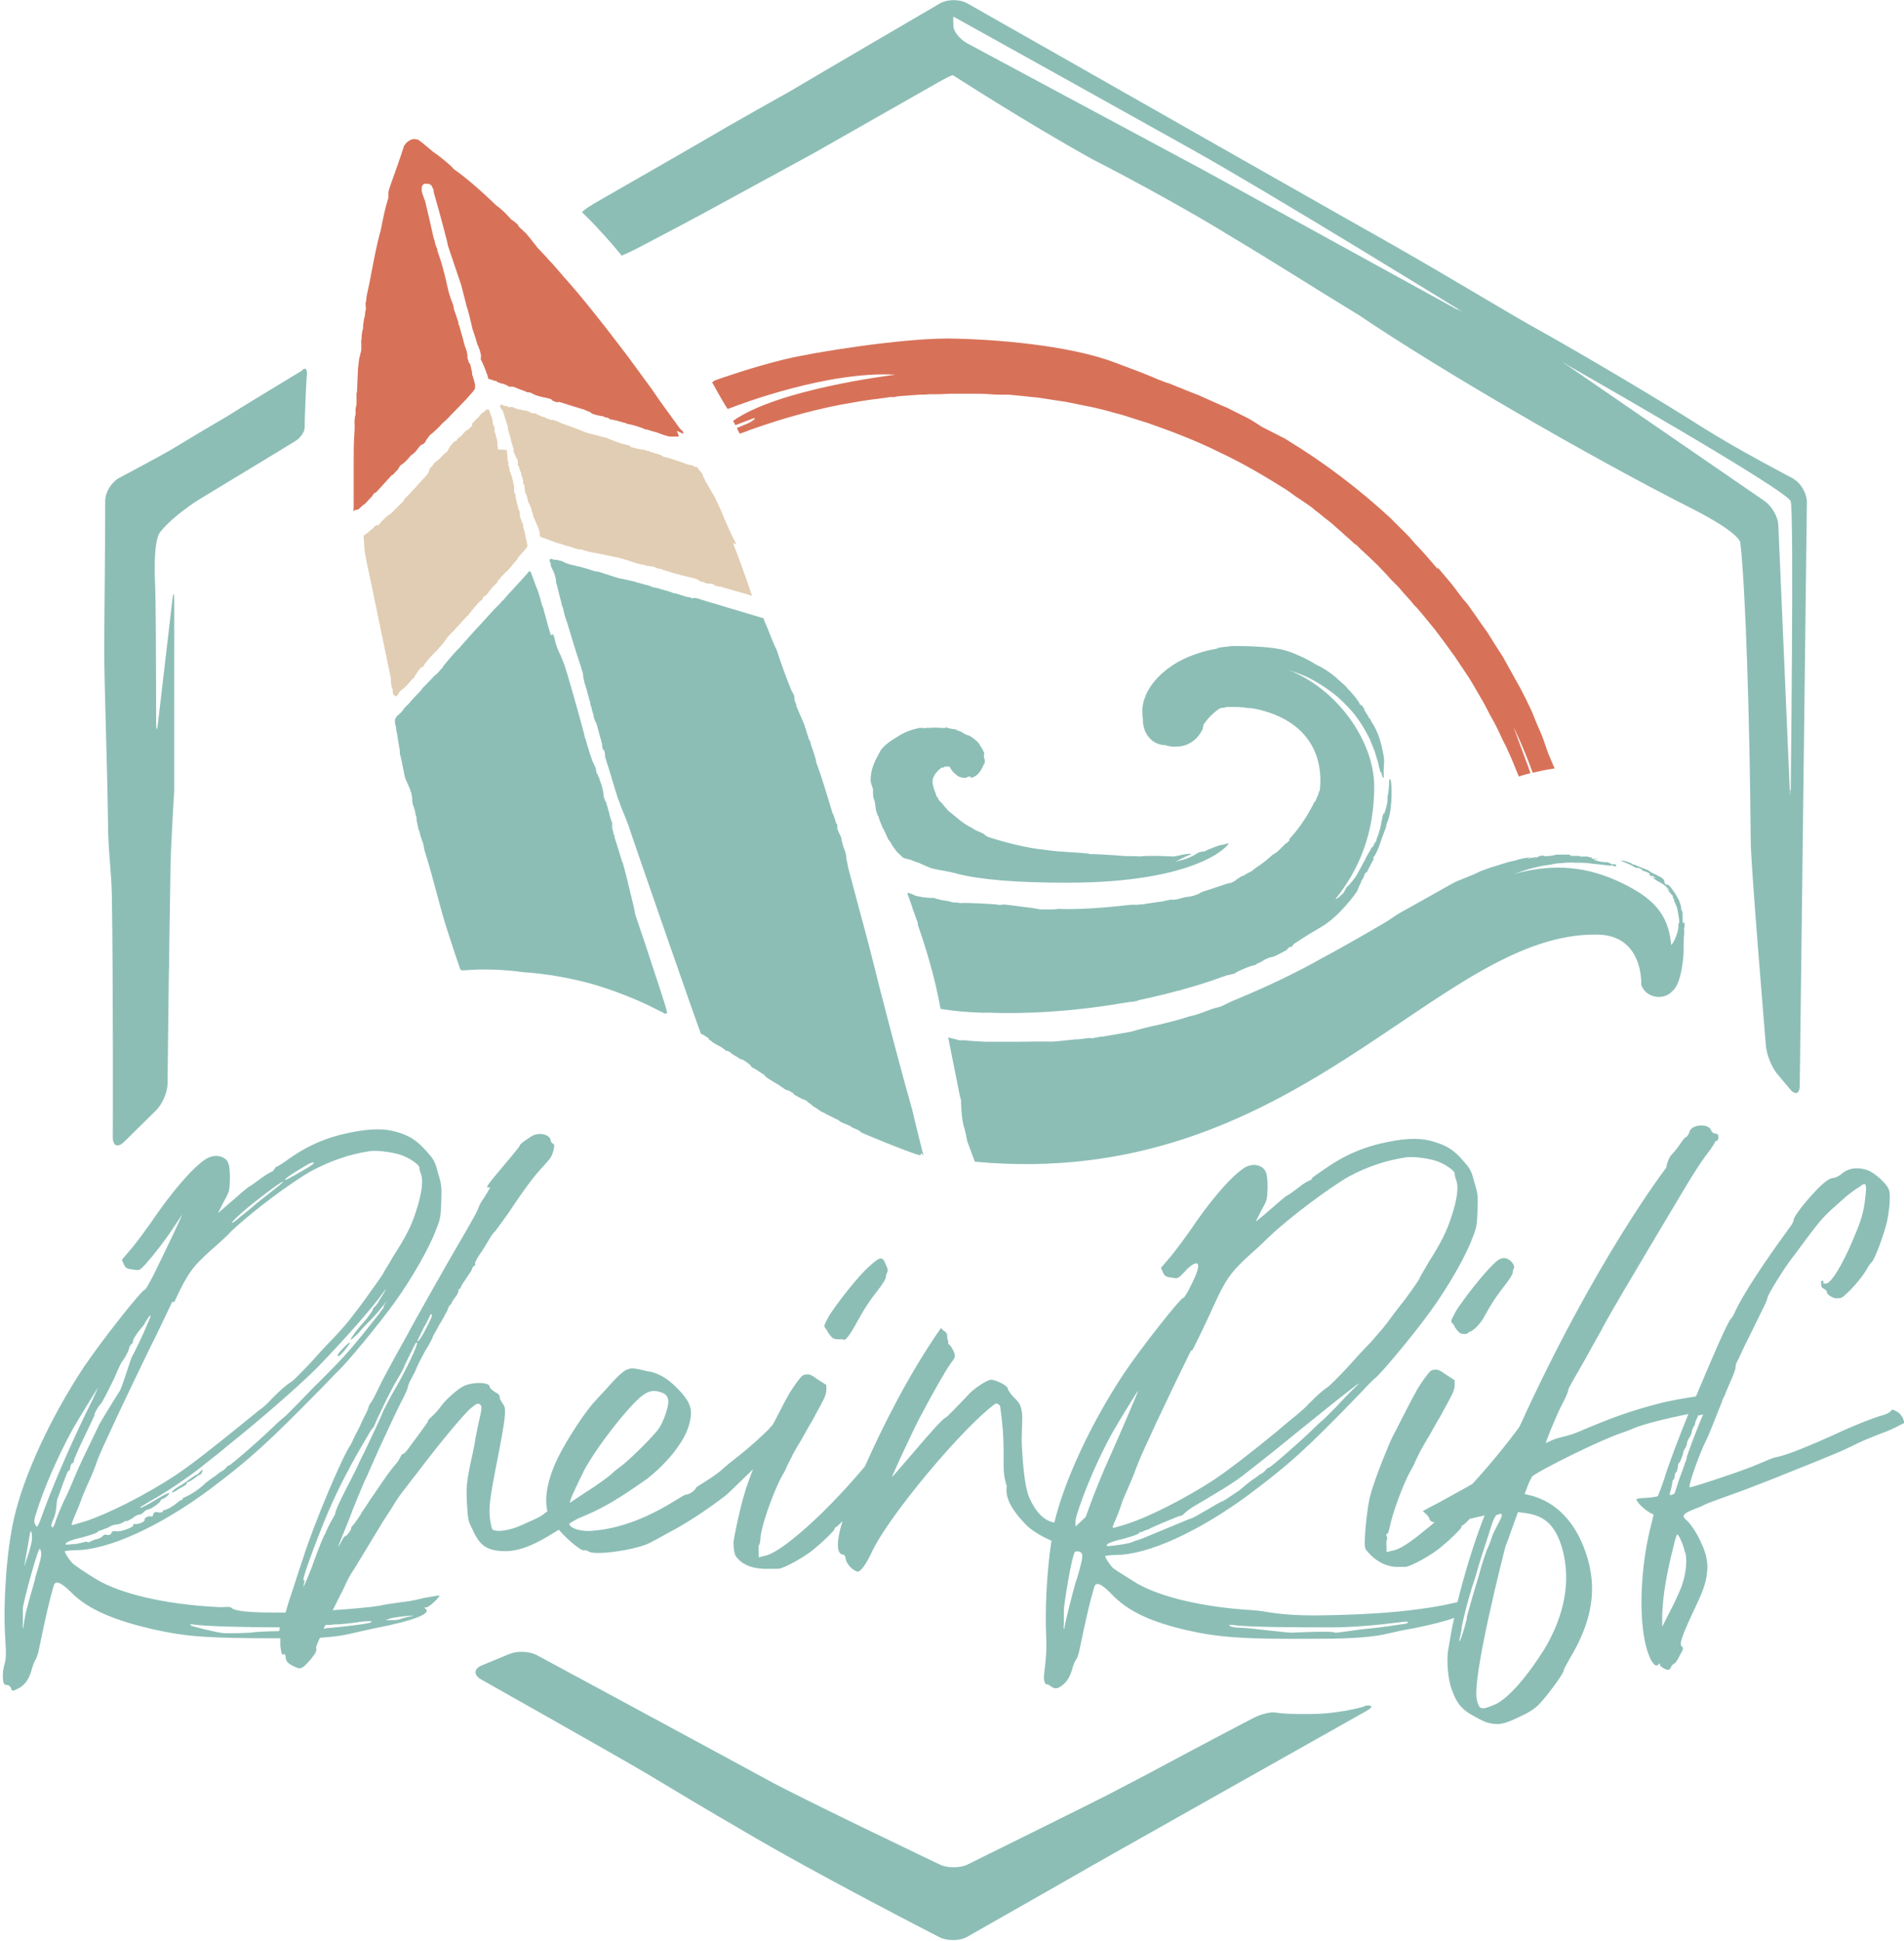 <?xml version="1.0" encoding="UTF-8"?>
<svg id="Layer_1" xmlns="http://www.w3.org/2000/svg" width="400" height="407.6" version="1.1" viewBox="0 0 400 407.6">
  <!-- Generator: Adobe Illustrator 29.5.1, SVG Export Plug-In . SVG Version: 2.1.0 Build 141)  -->
  <defs>
    <style>
      .st0 {
        fill: #e1cdb3;
      }

      .st1 {
        fill: #8cbeb6;
      }

      .st2 {
        fill: #d77259;
      }
    </style>
  </defs>
  <path class="st1" d="M353.5,193.7c0-.3,0-.6,0-.9,0-.3,0-.6,0-.8,0-.2,0-.4-.3-1,0-.3,0-.6-.2-1.1-.1-.4-.3-.9-.6-1.4-.5-1-1.9-2.9-2.1-2.7-.2.3-.4-.4-.9-.4.4.2.4-.3,0-.8-1-.8-1.9-.9-3-1.7.3,0-.6-.3-1.9-.8-1.5-.6-.9-.5-1.4-.5-.5-.5-2.2-.9-2.7-.9,2,1,1.5.5,3.3,1.6.3,0,.4-.2,1.5.5-.8-.3,0,.1.2.2,0-.1.1,0,.4.1.3.1.6.3.8.4.3.3-.8-.1.3.5h.4c.4.2-.3,0,.6.5-.6-.2,0,.2-1.2-.5.7.5,1.2.9,1.8,1.2.5.3,1.1.6,1.5,1-.1,0-.1,0-.3-.2.3.2.6.5.9.8.5.7-.6-.4-.5-.2.3.3.6.7.9,1.1,0,0,0,0,0,0,.3.3.5.5.5.7-.3-.3-.1,0-.1,0,0,0,0,.2.4.6-.2,0-.1.2-.1.2,0,0,.3.6.4.9.1.3.3.6.3,1,0,0,.7,3.2.2,2.8.2,1.6-.9,4-1.5,4.6-.6-6.6-3.8-10.1-11.6-13.6-7.4-3.3-14.4-3.3-21.5-1.3,1.4-.5,2.8-1,4.1-1.3.8-.2,1.6-.4,2.3-.5.8-.1,1.5-.2,2.3-.4.7-.1,1.5-.1,2.2-.2.7,0,1.4-.1,2,0,1.3,0,2.5,0,3.5.2,1.1.1,2,.2,2.8.3.4,0,1.6.3,1.2,0,.9.2,1.2.5,1.4.5-1.2-.4.5-.2-.6-.7l.8.2c.2,0-1.1-.2-.8-.3l-.3.2c-.6-.2-.9-.4-1.1-.5-.6,0-1.1,0-2.4-.3h.4c-1.1-.1-.7-.2-.9-.3h.3s-1-.2-1-.2c.7.2,2,.2,1.3.1-1.4-.3.3.1-.7,0-.6-.1-.4-.2-.4-.3-.4,0-.8-.2-1.2-.2,0-.1.8.1.3,0-.5,0-1,0-1.5,0-.3-.3-1.6,0-2.3-.2,1.1-.1,0,0,0-.2h-2.7c-.3,0,.7,0,.3,0-.5,0-.8.1-1.1.2-.2,0-2,.3-1.9,0-.9,0-1.1.2-1.2.3-.2,0-.3.2-1.1.3-.2,0,1.3-.3.5-.3l-1.7.4c.1,0,.3-.2.9-.4-.6.1-1.1.2-1.7.3-.5.1-1,.2-1.5.4-1,.2-1.9.4-2.7.7-.9.3-1.7.5-2.6.8-.9.3-2.4.9-2,.7-1.4.7-2.4,1.1-3.4,1.5-1,.4-1.9.7-3.1,1.4,0,0-7.1,4-10.7,6,0,0-1,.6-2,1.3.2,0-8.9,5.3-14,8-5.8,3.3-12.2,6.3-18.5,8.9-1.1.4-2.4,1.2-3.3,1.5-2.4.5-3.9,1.5-6.4,2-2.1.7-4.2,1.2-6.2,1.7-2,.4-4,.9-6,1.5l-5.8,1s-.5,0-1.4.2l-1.1.2c0-.3-2.6.3-3.3.2-1.2.1-3.4.4-5.2.5-.3-.1-5.4,0-6.2,0-.8,0-1.7,0-2.5,0-.9,0-1.8,0-2.7,0-.9,0-2.6,0-2.6,0,0,0-3.7-.2-4.1-.3h0s-1.2,0-1.2,0c-.2-.1-2.3-.6-2.3-.6,0,0,2.5,12.5,2.4,12.1l.3,1.1c0,.1,0,3.9.7,5.9.1.1.6,2.7.6,2.7.1.3,1.6,4.3,1.6,4.3,67.7,6.3,97-48.4,130.9-47.7,9.6.2,9.1,10.4,9.1,10.5.8,2.7,4.6,3.5,6.5,1.4,2.1-1.6,2.4-7.9,2.4-8.4,0-.5,0-3.4.1-3.3.1-1.1,0-1,0-1.2,0-.6.1-.6.1-.6,0,0,0-.5,0-.8h0ZM292,163.7c-.3-.4,0,1.6-.5,3.6,0,.3,0,1.6-.2,1.8.2-.2-.8,3-.6,1.5-.1.4-.2.8-.3,1.1,0,.3-.1.6-.2.9,0,.6-.4,2-.5,2.2l-.2.7-.3.7s0,0,0,0c0,.4-.2.7-.3.8,0-.4-.3.6-.3.6,0-.2-.6,1.1-.3,0-.2.7-1.1,2.1-1.1,2.1-.2.5-2,3.8-2.3,4.3-.3.5-2.6,3.3-1.6,1.9-.7.7-.6,1-1.1,1.7-.5.5-1,.9-1,.9-.6.5-.4.1-.7.4,5.1-6.3,8.2-14,8.2-23.7s-8-20.7-18.1-24.5c1.5.5,3,1,4.4,1.7,3.1,1.6,5.9,3.6,8,5.9,2.2,2.2,3.7,4.8,4.8,7,.4,1.2,1,2.2,1.2,3.2.3,1,.6,1.8.7,2.6.2.4.3,1.5.5,1.1.1.9.6,1.8.5.6-.1-3.3.5-2.1-.5-6.3-.8-3.4-2.3-5.2-2.3-5.2,0-.2.4.6.2.2-.1-.5-.5-.6-.6-.9,0-.2-1.1-1.6-.9-1.7-.4-.8-.7-.8-.8-.9-.2,0,0,.2-.3-.5,0,0-.8-1.1-.4-.6-.7-.9-1.4-1.7-2.1-2.4-.3-.4-.6-.7-1-1-.3-.3-.7-.6-1-.9-1.3-1.2-2.8-2.2-4.7-3.1-.5-.4-1.6-.9-2.5-1.4-1-.4-1.9-.9-3.2-1.3h0c-3.6-1.3-12.1-1.1-12.1-1.1-.6.2-1.8.1-3,.5.3,0,.8,0,.6,0-.5,0-2.8.5-3.4.7-1.3.4-2.8.9-4.2,1.6-2.9,1.4-5.9,3.8-7.5,6.9-.3.5-.4,1.1-.7,1.7-.1.6-.3,1.2-.3,1.8,0,.7,0,1.5.1,2.2,0,1.4.4,2.8,1.3,3.8.9,1.1,2.2,1.6,3.4,1.6.8.3,1.7.4,2.6.3,1.4,0,2.9-.7,4-1.8.5-.6,1-1.2,1.3-2v-.3c0,0,.1-.1.1-.1h0s0-.2,0-.2c0-.1,0-.3.2-.4.7-1.2,2.8-3.1,3.5-3.3.5,0,.9-.1,1.2-.2.2,0,.3,0,.5,0,.2,0,.5,0,.7,0,1,0,2.1,0,3.2.2.9,0,1.8.2,2.6.4,11.1,2.8,13.2,10.7,12.6,16.6,0,0,0,0,0,.1,0,.2-.2.5-.3.8,0,.3-.2.6-.4,1,0,.2-.1.3-.2.5,0,.2-.2.3-.3.4-1.1,2.3-3,5.4-5.3,7.8,0,0,.1.1.1.2-.2.2-.4.4-.5.5,0,0-.1,0,0,0-.6.3-1.4,1.4-2,1.8.4-.2-.9.7-1,.7-.5.4-1,.9-1.5,1.3-.5.4-1,.7-1.5,1.1-.5.3-1,.7-1.5,1.1-.6.3-1.2.6-1.8,1,0-.1-.4.1-.8.4-.4.2-.3.2-1,.7-.5.2-.9.5-1,.4.2-.2-3.1,1-4.1,1.3-1,.3-2.2.7-2.3.9-2.1.9-1.9.4-3.9,1,0,0-.5.2-1.6.3-.2-.1-1.2,0-.6,0-.9.2-.9.1-1.4.3-1.2.2-3.1.4-4.6.7,0,0-.1,0,0-.1-1.2.3-1.1,0-2.8.2-4.4.5-10.3,1-14.7.8-1,.2-2.4.1-3.8.1l-1.7-.3c0,0-4.1-.5-5.6-.7-1-.1-.6.2-1.7,0-.2-.1-7.8-.5-7.7-.3-.7-.2-1.2-.1-1.8-.2-.5-.2-1.2-.3-1.8-.4-.3,0-.6-.1-.9-.2-.2,0-.8-.2-1.1-.3-.9,0-1.8,0-3.6-.4-1.6-.5.1-.1-1.9-.7,0,0,0,0,0,.1,0,0-.1,0-.1,0,.5,1.3,1.1,3.1,1.1,3.1,0,.2.5,1.4,1.1,3.1,0,0,0,.1,0,.2,0,0,0,.1,0,.2,1.3,3.7,3.5,10.4,4.8,17.7,2.3.4,5.2.7,8.6.8.5,0,1,0,1.4,0,7.7.3,17.4-.2,27.5-1.9,0,0,0,0,0,0,0,0,0,0,0,0,.6-.1,1.3-.2,1.9-.3.1,0,2.1-.2,2.1-.4,0,0,5.6-1.2,8.3-2,.3,0,.5-.1.8-.2,0,0,0,0,0,0,1.1-.3,3.5-1,3.5-1,1.3-.4,4-1.3,3.9-1.3.3-.1.7-.2,1-.4.2,0,.3,0,.5-.1.5-.2,1-.4,1.1-.3.4-.2,1.2-.3,1.2-.3,0-.3,3.8-1.9,4.4-1.8,0-.2.5-.4,1-.6.5-.3.9-.5,1-.6.8-.4,1.4-.5,1.4-.5.5,0,2-.9,3-1.4l.7-.7h.4c.1-.2.8-.7.3-.5,0,0,3-2,5.8-3.6,4.2-2.4,7.7-7.6,7.7-7.6,0,0,.4-1.1.6-1.4.1,0,.3-.9.4-.9.6-1,.5-1,.5-1.1.3-.6.5-.8.4-.4.1-.2.3-.4.4-.7.1-.3.3-.5.4-.8.3-.5.5-1,.7-1.3.5-1.1-.2.2,0-.5.2-.2.4-.5.6-.9.2-.4.4-.9.6-1.4.4-1.1,1.2-3.5,1.7-4.5,0-.2-.8,1.6.2-1,1-2.6.8-8.3.5-8.6h0ZM239.5,179.9c-.3-.1-3.3-.1-3.3-.1-2-.2-7.1-.5-7.5-.4,0,0,.3-.2-.4-.2.1,0,.4,0,.3.1-1.9-.3-5.9-.3-9-.8-2.1-.2-4.2-.6-6.3-1.1-2.1-.5-5.7-1.5-6.1-1.8-.5-.5-1-.7-1.5-.9-.5-.2-1-.4-1.5-.8-2.1-1-3.5-2.5-5.1-3.7h0c-.2-.4-.3-.4-.5-.6h0c-.4-.6-1.4-1.6-1.4-1.6-.2-.4,0-.2-.3-.6h0c-.1-.1-.2-.3-.3-.4.2,0-.4-1.1-.4-1.4-.2-.5-.4-1.4-.2-2.1.1-.1.3-.9.7-1.2.2-.3.5-.6.9-.9l.3-.2h.4c.1-.2.3-.2.4-.2h.2c0,0,0,0,.2,0h.3c0,0,.2.2.2.2.7,1.3,1.3,1.5,1.8,1.9.5.2,1,.3,1.4.3,0,0,.8-.3.7-.3.2,0,.6,0,.4,0,0,.1,0,.2.1.3-.2,0,.6-.1,1.2-.6.6-.5,1.1-1.3,1.5-2.3,0,.1.2-.2.2-.6,0-.3,0-.3-.2-.9,0-.3,0-.9.1-.6,0-.2-.1-.5-.3-.7,0,0,.1,0,.2.2-.4-.7-.7-1.2-1.1-1.8-.4-.5-1.1-1.1-2-1.6-.2,0-.9-.3-1.2-.5-.3-.2-.7-.5-1.7-.7.2,0,.3,0,.5,0-.7-.2-1-.1-2.1-.4-.2-.2-.6-.2-.4,0-.6,0-.5,0-.9,0-.8-.1-1.9-.1-2.9,0,0,0,0,0,0-.1-.7.3-.7,0-1.8.1-1.4.3-3,.8-4.5,1.8-1.5.9-2.7,1.7-3.6,2.9-.2.7-2.1,3-2.1,6.3,0,.6.6,1.9.5,2,0,1,0,1.7.3,2.2.2.6.3,2.6.5,2.5,0,.5.3.7.4,1,.1.7.6,1.5.7,2,.2.2,1.3,2.7,1.3,2.7.4.4.7,1,.6.8.1.4,1.1,1.6,1.2,1.8,0,0,1.4,1.3,1.4,1.3l1.5.4,1.3.5c.2,0,.6.2.6.2.6.3,1.3.6,2.3,1-.5,0,3.3.7,3.9.8,0,0,.8.2.8.2.3,0,.5.1.8.2,5.1,1.3,12.7,1.9,23.2,1.9,27.3,0,34-7.8,33.9-8.3-.3.1-1.2.3-1.5.4.3-.3-3.3,1.1-3.5,1.3-.5.2-.6,0-.6,0,0,0,0,0,0,0-.2.1-.3.2-.4.2,0,0,0,0,.1-.1-.1,0-1,.5-1.3.7-.7.4-1.5.7-2.4,1-.5.1-1,.2-1.6.4.8-.4,2.1-1.1,3.4-1.6-.5-.3-2.9.4-3.7.5-.1,0-5.1-.3-7.3,0h0ZM195.7,182.3"/>
  <path class="st2" d="M326.6,161.4c-.5-1.2-1-2.3-1.4-3.3-.3-.9-.6-1.7-.9-2.6-.3-.9-.7-1.8-1.1-2.7-.4-.9-.8-1.9-1.2-2.9-.4-1-.9-1.9-1.4-3-.6-1.2-1.2-2.4-1.9-3.6l-2-3.6c-.3-.6-.7-1.2-1-1.8l-1.1-1.7-2.2-3.5c-.8-1.1-1.6-2.2-2.4-3.4l-1.2-1.7c-.4-.6-.8-1.1-1.3-1.6-.8-1.1-1.7-2.2-2.5-3.3-.9-1.1-1.8-2.1-2.7-3.2-.7-.7-.2,0-.2.1l-1.2-1.4-.6-.7-.6-.7c-.8-.9-1.6-1.8-2.5-2.7l-1.2-1.4c-.4-.4-.9-.9-1.3-1.3-.9-.9-1.7-1.7-2.6-2.6-6.5-6-13.7-11.5-21.4-16.2-.5-.3-.9-.6-1.4-.8,0,0-3.3-1.7-4.3-2.2-.5-.3-1-.7-1.7-1.1-.6-.4-1.4-.8-2.2-1.2l-3.4-1.7c-.4-.2-.8-.3-1.2-.5-1.6-.7-3.1-1.4-4.7-2.1-.5-.2-2.9-1.1-3.5-1.4-.6-.2-1.3-.5-2-.8-.3-.1-.7-.3-1.1-.4-.4-.1-.7-.2-1.1-.4-1.5-.5-.3-.3-10-3.9-9.6-3.6-25.2-4.9-35-5-9.8,0-27.8,2.8-34.4,4.4-6.6,1.6-13.4,4-14.5,4.4l-.6.4s3.1,5.6,3.3,5.6c2.8-1.1,21.1-8,35.2-7.2-1.5.2-24.8,3.1-34.1,9.7.2.3.3.6.5.9l2.1-.8,1.6-.6c.4-.2,1,0-1.2,1,.6-.2,1.1-.4,1.7-.6-1,.4-2,.8-3,1.2.5-.2,1-.4,1.3-.5-.8.3-1.5.6-2.2.9.2.4.4.8.6,1.2,6.9-2.6,14-4.7,21.2-6.1,2.8-.5,5.5-1,8.3-1.3l2.1-.3h1c0-.1,1-.2,1-.2l4.2-.3c.7,0,1.4,0,2.1-.1h2.1c0,0,2.1-.1,2.1-.1.7,0,1.4,0,2.1,0,1.4,0,2.8,0,4.2,0,1.4,0,2.8.2,4.2.2.7,0,1.3,0,2,0l2,.2c1.3.1,2.6.3,4,.4,1.3.2,2.6.4,3.9.6l2,.3,2,.4c1.3.3,2.6.5,3.9.8,1.3.3,2.6.6,3.9,1l1.9.5c.6.2,1.3.4,1.9.6l3.8,1.2c5.1,1.8,10.1,3.7,14.9,6.1,4.9,2.3,9.5,5,14.1,7.9,1.2.9,2.5,1.8,3.9,2.7.3.2.7.5,1,.7.3.2.7.5,1,.8.7.5,1.3,1,2,1.6.7.5,1.3,1,2,1.6.6.6,1.3,1.1,1.9,1.7.6.6,1.3,1.1,1.9,1.7.3.3.6.6,1,.8.3.3.6.6.9.9,1.2,1.1,2.4,2.2,3.5,3.3,1.1,1.1,2.1,2.2,3,3.2.5.5,1,1,1.4,1.4.4.5.8.9,1.2,1.4.8.9,1.5,1.6,2,2.3l.6.6.6.7,1.1,1.3c.7.9,1.5,1.8,2.2,2.7.7.9,1.4,1.9,2.1,2.8.7,1,1.4,1.9,2.1,2.9.7,1,1.3,2,2,3,.3.5.7,1,1,1.5l.9,1.5c.6,1,1.2,2.1,1.8,3.1.6,1,1.1,2.1,1.7,3.2l.9,1.6c.1.3.3.5.4.8l.4.8c.5,1.1,1,2.2,1.6,3.3.5,1.1,1,2.2,1.5,3.4.4,1,.8,2,1.2,2.9.8-.3,1.6-.5,2.4-.7-.1-.4-.2-.7-.3-.9-.1-.4-.2-.6-.2-.6,0,0-3-8.1-3-8.1,0,0,1.8,3.5,4,9.5,1.3-.3,2.6-.6,4-.8h0Z"/>
  <path class="st1" d="M194,242.7c-.6-2.5-1.3-5.1-1.9-7.7l-.4-1.7c-2-7-4.5-16.5-6.9-25.8l-1-4c-1.3-5.2-2.6-10-3.6-13.7l-2-7.5c-.2-1.1-.3-1.6-.4-1.9,0-.3,0-.8-.3-1.7-.2-.5-.4-1-.5-1.5,0-.2-.1-.4-.2-.6,0,0,0,0,0-.1,0-.6-.3-1.1-.6-1.7-.1-.3-.2-.5-.3-.7v-1c-.1,0-.2-.1-.2-.1-.3-.8-.5-1.8-.8-2.2-1.2-4-2.4-8-3.4-10.6,0-.7-1.2-4-1.2-4,0-.1,0-.2,0-.3l-.4-.7c0-.2-.5-1.6-.5-1.6,0-.1,0-.2-.1-.4,0-.1-.1-.3-.2-.4,0,0,0-.2,0-.3l-1.8-4.2c0,0,0-.2,0-.3-.4-.8-.4-1-.4-1.3,0-.4,0-.7-.6-1.6-1.1-2.7-2.2-5.7-3-8.2-.1-.4-.7-1.5-.7-1.6-.4-.9-.8-1.9-1.3-3.2l-.8-1.9c0,0,0-.1,0-.2,0,0-.1-.1-.2-.2,0,0,0,0-.1,0l-6-1.8c-1.5-.4-4.2-1.3-4.3-1.3,0,0-.1,0-.1,0-.6-.2-2.7-.8-3.2-1-.5-.1-.8-.2-1.1,0,0,0-.9-.4-1-.3-.2,0-.7-.2-1.1-.3-.8-.3-1.5-.5-1.9-.5-.5-.3-1.8-.6-2.1-.7-.2,0-1.1-.4-1.9-.5-.4,0-.6-.2-.9-.3-.2,0-.4-.2-.6-.2,0,0,0,0-.1,0-.3-.1-1.5-.4-2.2-.6,0,0,0,0-.2-.1,0,0-3.1-.7-3.1-.7,0,0-.1,0-.2,0-.2,0-4.3-1.4-4.4-1.4h0s0,0-.1,0c0,0,0,0,0,0l-1-.2c-.3-.1-1.8-.6-1.9-.6h0s0,0,0,0c0,0,0,0,0,0-.4-.1-.8-.2-1.1-.3-.3,0-.8-.2-1.3-.3-.4,0-2-.6-2.1-.7,0-.1-.4-.2-1.3-.4,0,0,0,0-.1,0-.1,0-.6,0-1-.2-.1,0-.3,0-.4.1,0,0-.1.2,0,.4v.2c.1,0,.2.1.2.2,0,0,0,.2,0,.3,0,.1,0,.3.1.4l.2.5c.3.5.6,1.2.8,2.3,0,.1,0,.3,0,.4,0,.1.1.3.2.7.4,1.7.9,3.6,1,3.9,0,0,0,0,0,0,0,0,0,.2,0,.2,0,0,0,0,0,0,0,0,0,0,0,0l.3.8c0,.2.5,2.2.8,2.8.6,2.1,1.4,4.6,2.1,6.9.4,1.2.8,2.3,1.1,3.4.2.5.2.8.2,1,0,.2.3,1.5.3,1.5.3.9.6,2,.8,2.8,0,0,0,.1.1.2,0,.2,0,.4.2.8,0,0,0,.1.1.2,0,0,0,0,0,0,0,0,0,.1,0,.2,0,.5.2.8.3,1.1,0,0,0,.1,0,.2.2.7.3,1,.4,1.3,0,.4.1.8.5,1.6,0,0,0,.1.1.1,0,0,0,0,0,0,.1.5.3,1,.4,1.5.2.7.3,1.3.6,2.1,0,0,0,.1,0,.2,0,0,.2.6.2.6-.1.2.1,1,.2,1.1,0,0,0,0,0,0,0,.1.2.2.3.3,0,.2,0,.3.1.6,0,.1,0,.2,0,.3,0,0,0,.1,0,.2.3,1.3.7,2.2,1,3.3.2.7,1.4,4.7,1.5,4.9,0,0,.3,1.1.4,1.1.5,1.7,1.9,4.6,2.4,6.4.2.7,14.7,42.6,14.9,42.7,0,0,.2,0,.2,0l1.4.9c0,0,0,.1,0,.2,0,0,0,.1.1.1h.2c0,.1,0,.1,0,.1.6.5,1.1.8,1.7,1.1.6.3,1.1.6,1.6,1.1,0,0,.2.1.3,0,.1,0,.3.2.4.2.2.1.3.2.4.3.2.2.4.3.9.6.4.2.8.5,1.1.7,0,0,0,0,.1,0,.2,0,.3,0,1,.5.9.6.9.7,1.2,1.1,0,0,0,0,.1.1.7.3,1.5.9,2.3,1.4.1,0,.3.2.4.3,0,0,0,.2.1.2.5.4,1,.7,1.5,1,.6.4,1.3.7,2,1.3,0,0,.2,0,.2,0,0,.2.3.3.8.6,0,0,.2,0,.3,0l1,.6c0,0,.3.4.4.4l.5.3s0,0,.1,0c.4.3.7.4.9.5l.7.3c.1,0,.2.1.2,0,0,.1.1.2.5.5,0,0,.8.6,1,.8.3.1,1.6,1.1,1.7,1.1.7.3,1.1.6,1.6.8.6.3,1.1.6,2,1,.1.2.6.5,1.7.9.3.1.7.3.9.4,0,0,0,.1.2.2l1.4.6c0,0,.5.4.6.5,0,0,8.2,3.5,12,4.7,0,0,0,0,.1,0,0,0,.2,0,.3,0,0,0,.1-.2.1-.4h0ZM115.7,133.4c-.5-1.7-1.3-4.6-1.4-5h0c0,0,0-.2-.1-.3,0,0,0-.1,0-.2l-.4-1c0-.1-.7-2.8-1.1-3.5,0,0-1.2-3.4-1.3-3.4-.1,0-.3,0-.4.1h0c0,0,0,.1-.1.2-.3.4-.5.5-.6.7-.2.2-.4.4-.8.9,0,0,0,0,0,0l-.4.4c-.7.8-2.2,2.4-2.3,2.5l-1.2,1.4c0,0-.1,0-.2,0,0,0,0,0,0,.1-.3.5-1.5,1.6-1.5,1.6,0,0,0,0,0,0-.4.4-2.4,2.7-4.3,4.7-1.5,1.7-2.8,3.1-3.1,3.5-.7.6-2.4,2.6-3.1,3.5-.2.2-.3.3-.3.4,0,.1-.3.4-.5.6-.3.4-.8.9-1,1.1,0,0,0,0-.1,0-.2.2-1,1.1-2.1,2.2,0,0,0,0,0,0l-.6.6c-.4.6-.9,1.1-1.5,1.7-.5.5-1,1.1-1.5,1.7-.4.3-.7.7-1,1h0c-.1.3-.3.4-.4.6-.2.2-.5.5-.9.8-.3.3-.4.6-.5.8,0,0,0,.1,0,.1,0,0-.1.2,0,.4v.2c0,0,0,.2,0,.3.2.5.2.7.2.9,0,.2.4,1.9.4,2.3,0,.2.4,2.3.4,2.4,0,0,0,.5,0,.5v.2c0,0,0,.1.1.2.3,1.1.9,4.6,1,4.7,0,.2,1,2.3,1.1,2.6,0,.1,0,.3.1.4,0,0,0,.1.1.2l.2,1.1s0,0,0,.1c0,0,0,.2,0,.2v.2c0,.6.2,1.1.4,1.6.1.5.3.9.3,1.4,0,.1.2.5.2.6,0,.1,0,.3,0,.4,0,.2.4,1.9.4,2,0,.1.1.2.3.8.1.8.6,1.9.6,2,.2.4.3,1.6.5,2.1,2,6.3,3,11.4,5,17.4.8,2.5,1.6,4.9,2.4,7.2,0,.1.2.2.3.2,0,0,.2,0,.6,0,1.4-.1,5.8-.5,12.4.4,4.7.3,9.8,1.2,14.5,2.5,6.1,1.8,10.9,4,13.2,5.2l1.2.6c0,0,0,0,.1,0,0,0,0,0,0,0l.6.4c0,0,.1,0,.2,0s.2,0,.2,0c.3-.2.3-.2-3-10.2-1.6-5-3.4-10.1-3.6-10.8h0c0-.6-.5-2.3-1.6-7,0,0-.8-3.2-.9-3.4v-.3c-.1,0-.2,0-.2-.1,0,0,0,0,0-.1-.4-1.3-.8-2.7-1.2-3.9,0,0-.4-1.2-.4-1.3,0,0,0-.2,0-.2h0c0-.2-.1-.2-.2-.3,0,0,0,0,0,0,0,0,0-.2,0-.3-.1-.4-.2-.7-.3-1,0-.2,0-.6,0-1v-.2c-.3-.7-.4-1.1-.5-1.5,0-.2-.5-1.8-.5-1.9,0,0-.3-.9-.3-1,0,0,0-.1-.2-.2-.1-.5-.3-.8-.3-1.1,0,0,0,0,0,0,.1-.3-.5-2.6-.6-2.7,0,0,0,0,0,0-.1-.4-.3-.8-.3-.8v-.3c-.1,0-.2,0-.2-.2,0,0,0,0,0,0,0-.2-.2-.6-.4-.8,0-.1,0-.3-.1-.4,0,0,.1-.2,0-.4,0-.1-.4-.9-.9-2v-.2c-.2-.4-.3-.8-.4-1.1-.2-.7-.4-1.3-.6-1.9,0,0,0,0,0-.1-.2-.8-.3-1-.4-1.2,0,0,0,0,0,0,0-.5-3.6-13.2-4-14.3,0,0,0,0,0,0-.4-1.4-.8-2.2-1.1-3-.4-.8-.8-1.6-1.2-3.1,0-.1,0-.3-.1-.5,0-.2-.2-.5-.3-.9h0Z"/>
  <path class="st0" d="M154.7,114.3c-.9-1.6-1.9-3.9-2.7-5.8-.7-1.7-1.4-3.2-1.9-4.2l-2-3.4c-.1-.4-.3-.7-.4-.9,0-.2-.1-.4-.4-.8,0,0,0,0,0,0-.2-.2-.6-.7-.8-1,0-.1-.2-.2-.4-.1,0,0,0,0,0,0h-.1c0-.1-.2-.2-.2-.2-.4-.1-.8-.3-1.2-.3-1.9-.7-3.9-1.4-5.3-1.7-.3-.3-.9-.5-1.7-.7,0,0-.2,0-.2,0,0-.1-.2-.2-.3-.2h-.3c0,0-.2-.1-.3-.2,0,0-.2,0-.3-.1-.1,0-.2,0-.3,0,0,0,0,0-.1,0,0,0,0,0,0,0,0-.1-.2-.2-.3-.2-.9-.1-1.4-.2-2.2-.4,0,0-.1-.1-.3-.1-.3,0-.4,0-.5-.2-.2-.2-.4-.3-1-.4-1.4-.3-2.9-.9-4.2-1.5-.2,0-.3,0-.5-.1h-.2s0,0,0,0c0,0,0,0,0,0-.8-.3-1.8-.5-2.6-.7l-.7-.2c-1-.4-2.1-.8-3.1-1.2-1.2-.4-2.4-.8-3.3-1.3,0,0-.2,0-.3,0,0,0-.1-.1-.2-.2,0,0,0,0,0,0-.3,0-.5,0-.6,0h-.2c-.1-.2-.2-.2-.4-.2,0,0-.3,0-.4-.2-.3-.1-.7-.3-1-.3-.2-.2-.6-.3-.9-.4-.1-.2-.3-.3-.5-.3-.1,0-.2,0-.3,0-.1,0-.2,0-.3,0-.1,0-.2-.1-.4-.2,0,0-.1,0-.2-.1,0,0,0,0,0,0-.2-.1-.7-.3-1.1-.3,0,0,0,0-.1,0-.2,0-.8-.3-1.1-.2l-1-.4c0,0-.1-.1-.2-.1,0,0,0,0,0,0,0,0-.2-.1-.4,0,0,0,0,0-.4,0h-.2c0-.1-.1-.2-.2-.2,0,0-.2,0-.3,0,0,0-.2-.1-.3-.1,0,0,0,0,0,0-.2,0-.3-.2-.5-.2-.1,0-.3,0-.3.1,0,.1-.1.2,0,.4,0,.1,0,.2.2.3,0,.2.2.3.3.4l1.1,3.5c0,0,0,.1,0,.2h0c0,0,0,.1,0,.2.2.7.4,1.4.6,2.1.1.6.3,1.2.5,1.8,0,0,0,.1.1.2,0,0,0,.1,0,.2,0,0,0,.2,0,.3v.2c.3.7.6,1.3.9,1.9,0,.2,0,.3,0,.6,0,.1,0,.2,0,.3,0,0,0,.2.1.2.2.1.2.2.2.4,0,.1,0,.3.2.6,0,0,0,0,0,0,0,.2.2.4.2.5,0,0,0,0,0,.1,0,0,0,.1,0,.2.1.4.2.6.3.8,0,0,0,.2.1.3,0,.2,0,.4,0,.7,0,0,0,.1.1.2,0,0,.2.3.2.4h0c0,.4,0,.6.1.9,0,0,0,0,0,.1v.4c.1,0,.1.1.2.2.1.3.1.4.2.5,0,.2,0,.4.2.7,0,0,0,0,0,0v.4c.4.6.6,1.3.8,1.8,0,0,0,.2,0,.3l.3.6c0,0,0,.1,0,.2v.3c.1,0,0,0,.1,0,0,0,0,0,0,.1.2.5,1.1,2.5,1.2,2.8,0,.2,0,.4.1.7,0,.1,0,.3,0,.4,0,0,0,.2.1.2,0,0,0,0,.1,0,0,0,0,0,.1.1,0,0,.1.1.2.1.9.3,2,.7,3,1.1,0,0,.1,0,.1,0,.7.2,1,.3,1.3.4l.9.3s0,0,.1,0c0,0,0,0,.1,0l1.1.4c.4.1.8.2,1.1.3.2,0,.3,0,.4,0,0,0,0,0,.2,0,.1,0,.3.2.5.2.1,0,.5.1,1,.3,0,0,0,0,0,0h.1s.1,0,.1,0c.4.1.7.2.8.2h0c0,0,.2,0,.2,0,0,0,4.3.9,4.4.9,1,.2,1.9.5,2.9.8.9.3,1.7.6,2.7.8,0,0,.1,0,.2,0l1,.3c0,0,.1,0,.2,0,0,0,.1,0,.2,0,.2,0,.5.1,1.1.2.1.2.5.3,1.1.4.2,0,.3,0,.4.1,0,0,0,0,.2.1,2.8.9,4.6,1.3,5.8,1.6.5.1,1,.2,1.4.4,0,0,.2.2.3.2,0,0,.1,0,.2.1,0,0,.1.2.3.2h.5c0,0,0,.1,0,.1.9.4,1.3.3,1.5.3.3,0,.5.1.7.2,0,0,.1.2.2.2l.8.2c.1,0,.2,0,.3,0l4.5,1.3c1.6.4,2,.6,2.2.7,0,0-1.6-5-4-11.1h0ZM104.6,94.4c0-.1,0-.3,0-.4,0-.1,0-.2-.1-.3,0,0,0,0,0,0,0,0,0,0,0,0v-.2c0-.1,0-.3,0-.4,0,0,0,0,0-.1,0,0,0-.1,0-.2,0,0,0-.2-.1-.3,0,0,0-.1,0-.2,0-.1-.1-.4-.2-.5,0,0,0-.2,0-.3l-.3-.9c0,0,0-.2,0-.3h0c0-.1,0-.2,0-.2,0,0,0,0,0,0,0-.3-.1-.6-.3-.9,0-.1-.1-.3-.1-.4,0,0,0-.2,0-.3h0c0-.2,0-.3-.1-.4,0-.2,0-.4-.2-.6,0,0,0,0,0,0l-.4-1.3c0-.1-.1-.2-.3-.2-.1,0-.3,0-.3,0-.2.2-.4.4-.6.6,0,0,0,0-.1,0-.7.6-.8.7-.9,1,0,0,0,0,0,0-.3.2-.6.5-.9.8-.1.2-.3.4-.5.5,0,0,0,0,0,.1,0,.2,0,.3,0,.4l-.3.3c-.2.2-.4.4-.6.6h0c0,0-.2,0-.2,0-.6.5-.7.7-.9.9,0,.1-.2.2-.3.4-.2,0-.4.2-.8.6,0,0-.1.1-.1.2h0c0,.1-.1.2-.1.2-.2,0-.3,0-.6.3-.6.6-.9,1.1-1.1,1.5,0,.1-.2.2-.2.4-.4.3-.9.7-1.3,1.2-.4.4-.8.8-1.3,1.1-.2.2-.3.3-.4.5-.2.3-.4.5-.7.8,0,0-.2.2-.1.3,0,0,0,0,0,.1,0,.1-.2.4-.4.8-1.5,1.7-4,4.4-4.2,4.6,0,0,0,0,0,0-.5.4-.6.6-.7.8,0,.1-.1.2-.4.5l-2.5,2.5c-.2,0-.4.2-1,.7-.2.2-.4.4-.5.5,0,0-.2.1-.2.2h0c0,0,0,0-.1.1,0,0,0,0,0,0l-.7.8h-.1c-.1,0-.3,0-.4,0l-.6.6c-.2.2-.3.3-.5.4l-.2.2c-.4.4-.9.7-1.3,1,0,0,0,0,0,0,0,0,0,.2,0,.3l.2,2.9c.1.5.2,1.1.3,1.7.2,1,.4,2.1.7,3.3l4.5,21.7c0,.1,0,1.3.2,1.8,0,0,0,0,0,.1.1.2.2.4.2.6,0,0,0,.2,0,.2,0,0,0,0,0,0,0,.1,0,.4.1.5,0,0,0,.1,0,.2,0,.1.1.2.2.2,0,0,.1.1.2.2,0,0,0,0,0,0,0,0,.2,0,.3,0,0,0,.1-.1.2-.2,0,0,.1-.1.2-.3l.4-.6c.3-.2.9-.6,1.6-1.4.2-.3.5-.6.6-.7,0,0,.1-.1.2-.2,0,0,0-.1.1-.2.1,0,.2,0,.3-.2.4-.7.7-1.1,1.1-1.7,0,0,.2,0,.2-.2.1-.3.2-.3.3-.3.2,0,.5-.2.7-.7.8-1.1,1.8-2.1,2.7-3,.1-.1.2-.3.3-.4l.2-.2s0,0,0,0c.6-.6,1.1-1.3,1.5-1.9l.4-.5c.7-.7,1.4-1.4,2.1-2.2.8-.9,1.5-1.7,2.2-2.3,0,0,0,0,0-.1,0,0,0-.2.3-.3,0,0,0,0,0,0,.2-.2.2-.4.2-.5h.2c.1-.2.2-.3.2-.4,0,0,.2-.2.2-.2.2-.2.5-.4.6-.7.2-.1.4-.4.6-.6.2,0,.3-.2.5-.3,0,0,0-.2,0-.3t0,0c0,0,.1-.2.1-.2,0,0,.2-.1.3-.2,0,0,.1,0,.2-.1,0,0,0,0,0,0,.2-.1.7-.7.8-1,0,0,.1-.1.2-.2.2-.2.3-.3.3-.4.4-.4.9-.9,1-1h0c0,0,.2-.2.2-.3,0-.1.2-.4.3-.5,0,0,0,0,0,0h.1c.1,0,.2-.1.2-.2,0,0,0,0,0-.1l.2-.3c.2-.1.5-.4.7-.7,0,0,.1-.1.2-.2,0,0,0,0,.1,0,.7-.7,1.3-1.5,1.9-2.2,0,0,0,0,0,0,.4-.3.6-.8.8-1.1l1.6-1.8h0c0-.1.2-.3.2-.4,0,0,0-.1,0-.2l-.4-1.8c-.1-.6-.2-1.2-.4-1.7,0,0,0,0,0-.1,0,0-.1-.2-.1-.2,0,0,0-.2,0-.3v-.2c-.3-.6-.5-1.2-.7-1.8,0-.2,0-.3,0-.6,0-.1,0-.2,0-.3,0,0,0-.2-.1-.2-.1-.1-.1-.2-.2-.4,0-.1,0-.3-.1-.5,0,0,0,0,0,0,0-.2-.1-.4-.2-.5,0,0,0,0,0-.1,0,0,0-.1,0-.2,0-.4-.2-.6-.2-.8,0,0,0-.2-.1-.3,0-.2,0-.4,0-.6,0-.1,0-.1-.1-.2,0,0-.2-.3-.2-.4h0c0-.3,0-.6,0-.8,0,0,0,0,0-.1v-.4c0,0-.1-.1-.1-.2,0-.2-.1-.4-.1-.5,0-.2,0-.4-.2-.7,0,0,0,0,0,0v-.4c-.3-.6-.5-1.2-.6-1.7,0,0,0-.2,0-.3l-.2-.5c0,0,0-.1,0-.2v-.3c0,0,0,0,0,0,0,0,0-.1,0-.2-.2-.3-.2-.6-.2-1,0-.3,0-.6-.1-.9,0-.2,0-.4,0-.6h0Z"/>
  <path class="st2" d="M143.5,91.1c.2-.3-.1-.6-.6-1l-2.9-4c-.4-.6-.9-1.2-1.3-1.8-.6-.9-1.2-1.7-1.8-2.6-2.3-3.1-4.4-6.1-6.5-8.8-4.1-5.4-8.4-10.8-12-14.8-1.2-1.4-2.2-2.6-3.1-3.5-.3-.4-.6-.7-.9-1l-1.5-1.6c0,0-1.7-2.2-2.4-3h0c-.4-.3-.7-.7-1.1-1-.2-.2-.3-.3-.5-.5v-.2c-.5-.5-1-.9-1.5-1.2-.2-.2-1.2-1.3-1.2-1.3-.9-.9-1.6-1.4-2-1.7-3.4-3.3-6.7-6.1-8.9-7.6-.4-.6-1.9-1.8-3.3-2.9l-1-.7-1.2-1c-.2-.2-1.3-1.1-1.6-1.3-.3-.2-.4-.3-.5-.3-.2,0-.4-.1-.6-.1-.4,0-.8.1-1.2.4-.3.1-1,.8-1.1,1.3-.7,2.2-1.5,4.4-2.2,6.4-.3.8-.6,1.6-.8,2.3-.1.3-.2.6-.2,1,0,.1,0,.3,0,.5v.4c0,0,0,0,0,0-.7,2.2-1.2,4.7-1.6,6.8-.8,2.8-1.4,6-2,9.1-.3,1.8-.7,3.4-1,4.9h0c0,0,0,.8-.2,1.3,0,.6,0,.9.1,1.1l-.2,1c0,.1,0,.7-.2,1.2-.1.8-.3,1.5-.2,2-.2.5-.4,1.7-.3,2.2h0c-.2.1-.1,1.3-.1,1.3,0,0,0,0,0,.1,0,.2,0,.5,0,.8,0,.4-.1.7-.2,1,0,.2-.1.5-.2.8h0c-.1.4-.3,2.5-.3,2.5,0,.2-.2,4.6-.2,4.6,0,0,0,.2-.1.4,0,.1,0,.2,0,.2v.2c0,.3,0,1.1,0,1.6,0,.2,0,.3,0,.4l-.2.8s0,0,0,.1h0s0,1.1,0,1.1c-.1.4-.3,1.4-.2,2.1h0c0,.3,0,.7,0,1.1h0c-.2,2.5-.2,4.9-.2,6.8h0c0,1.1,0,2.1,0,2.9v.4s0,6.1,0,6.1h0c0,.2,0,.3,0,.4h0c0,0-.1.3-.1.3h.1s0,.3,0,.3l.3-.3h0c.2,0,.4,0,.5-.1h.2c.2-.2.6-.6,1.2-1.1h.1c.6-.6,1-1.1,1.4-1.5l.3-.3h-.1c.2-.2.3-.3.4-.5q.1-.1.2-.1h.1l.4-.4c1-1.1,1.9-2.1,3-3.3.2,0,.4-.2.8-.7.2-.2.4-.4.5-.5h0c.3-.6.5-.9.9-1.1.3-.2.5-.4.9-.8h0c.4-.4.6-.6.8-.9,0,0,.1-.2.2-.2h0s.3-.2.3-.2c.6-.5.9-.9,1.1-1.2.2-.2.3-.4.6-.7,0,0,.1-.1.2-.1.2,0,.4-.2.8-.6h0s0-.1,0-.1c0-.1.4-.6.6-.9l.3-.4h0c.3-.2.9-.7,1.4-1.2h0s.8-.8.8-.8h0c.4-.5.7-.7.9-.9.3-.3.6-.5,1.2-1.2h0s.6-.6.6-.6c1-1,2-2.1,2.8-2.9l1.4-1.6.4-.6s0,0,0,0c0,0,0-.1,0-.3v-.6c-.2-.6-.3-1.3-.6-2h0c0-.3,0-.6-.2-1.2,0-.3-.2-.7-.2-1l-.2-.2c0-.1-.2-.3-.2-.5l-.2-.6c0-.2,0-.3,0-.6,0-.2-.1-.4-.1-.5h0c0-.4-.2-.6-.2-.7,0-.2-.1-.4-.2-.6-.1-.4-.4-1.3-.4-1.5l-.8-2.8v-.2c-.2,0-.2-.2-.2-.3v-.3c-.2-.6-.4-1.2-.6-1.8-.2-.5-.4-1.1-.4-1.3h0c0-.5-.3-1-.5-1.6-.2-.7-.5-1.4-.6-1.9-.6-2.7-.8-3.5-.9-3.8h0c-.2-.8-.6-2.4-1.4-4.6,0,0,0-.1,0-.2,0-.2-.3-.7-.5-1.4,0-.3-.2-.9-.3-1.1,0,0-.9-4.1-1.4-6.1-.1-.4-.2-.9-.3-1.3,0-.3-.3-.8-.4-1.2-.2-.5-.4-1.1-.4-1.3v-.4h0s0-.2,0-.3c0-.2.1-.4.2-.5.1-.2.3-.3.4-.3,0,0,.1,0,.2,0,0,0,.2,0,.3,0,.2,0,.5,0,.7.2.2,0,.3.3.3.3h0c0,0,.1.1.1.2l.3.6c0,0,0,.1,0,.2v.2c0,0,0,0,0,0,.2.6,1.8,6.4,2.8,10.3h0s.2,1,.2,1l2.8,8.3,1.1,4.3c0,.2.1.4.2.6.1.4.2.8.3,1.1,0,0,0,0,0,0l.7,2.9h0c0,.1,0,.1,0,.1.2.5.9,2.7,1.1,3.5h0c.2.3.2.4.5,1.2.3,1.1.3,1.2.2,1.7v.2c.4.7.8,1.7,1.1,2.5.1.3.2.6.3.8l.2.8h.3c0,.1.1.1.2.1.2.1.5.2.9.3h.3c0,0,.1.2.1.2.7.3,1,.4,1.3.4h0c.5.2.5.2.7.3.1,0,.2,0,.3.2.2.1.6.2.8.1.5,0,.9.3,1.3.4.4.2.8.3,1.3.5l.7.3h0c0,0,.1,0,.2,0,.3,0,.5.1.7.2h0s.6.3.6.3c.8.3,1.5.5,2.2.6.4.1.9.2,1.4.4,0,0,0,.1.1.2,0,0,0,0,0,0,0,0,1.1.6,1.4.3,0,0,0,0,0,0l1,.3c1.5.5,3.2,1,4.2,1.3.2,0,.4.2.7.3.3.1.8.3.9.4h0c0,0,0,.1,0,.1.7.3,1.6.5,2.2.6h.2c.2.1.4.2.7.3.1,0,.3,0,.5.1l.4.3s.6,0,.6.1c0,0,.6.1.6.1.2,0,.4.1.6.2.2,0,.5.1.8.2h0s.3.1.3.1c.1,0,.2,0,.3,0,0,0,0,0,.1,0v.2s.2,0,.2,0c1.1.2,2.1.5,3.2.9l.7.3h0s.1,0,.2,0c.2,0,.6.2,1,.3h0c.1,0,.6.2,1.1.3,1,.4,2.2.8,2.8.9.3,0,.4,0,.5,0h1.2s.2,0,.2,0h0c0-.3-.4-1.1-.4-1.2h0Z"/>
  <g>
    <path class="st1" d="M63.5,77.8c-6.8,4.1-14,8.5-16.2,9.9-2.3,1.3-7.1,4.2-10.6,6.3-1.7,1.1-11.7,6.4-11.7,6.4-1.6.9-2.9,3-2.9,4.8,0,11-.2,24.9-.2,31.1,0,8.3.6,22,.8,37.1,0,4.8.7,9.7.8,14.6.3,18.9.2,50.9.2,50.9,0,1.8,1,2.2,2.3,1l6.8-6.7c1.3-1.3,2.4-3.8,2.4-5.6,0,0,.3-26.6.3-24.5,0,1.1,0,1.7,0,1.2,0-.9.1-9.5.3-20.6,0-5.4.8-17.5.8-17.5v-40.1c0-1.8-.2-1.8-.4,0l-3,25.7c-.2,1.8-.4,1.8-.4,0,0-14.1-.1-27-.2-28.7,0,0-.6-9.5,1.1-11.4,1.5-2,5.2-5,8.3-6.9,3.8-2.3,18.2-11,20.1-12.2,1-.6,1.9-1.9,1.9-2.8,0-1.6.3-9.8.5-11.3,0-.9-.3-1.3-.9-.9Z"/>
    <path class="st1" d="M286.7,358.4s-4.9,1.5-10.9,1.6c-6,.1-7.8-.3-7.8-.3-1-.2-3,.3-4.6,1.1,0,0-5.8,3-14.8,7.8-5.2,2.8-10.1,5.4-16.1,8.5-3.1,1.6-29.2,14.5-29.2,14.5-1.6.8-4.3.8-5.9,0,0,0-30-14.3-36.6-18-1.4-.8-47.9-25.9-47.9-25.9-1.6-.9-4.2-1-5.9-.3l-5.8,2.4c-1.7.7-1.7,2-.2,2.9,0,0,27.9,15.7,35,19.9,6.3,3.8,13,7.8,19.9,11.8,15.5,9.2,41.5,22.5,41.5,22.5,1.6.8,4.2.8,5.8-.1,0,0,20.2-11.5,22.3-12.7,2.3-1.4,61.5-34.7,61.5-34.7,1.6-.9,1.4-1.4-.4-1.1Z"/>
    <path class="st1" d="M376.7,100.5s-11.4-5.9-19.3-10.9c-8.3-5.3-24.4-14.9-36.1-21.4-6-3.4-17.3-10.3-30.7-17.9-10.5-5.9-22.2-12.6-33.7-19.1C228.6,15.1,203.2.7,203.2.7c-1.6-.9-4.1-.9-5.7,0,0,0-28.6,16.7-31.4,18.4-5.2,2.9-11,6.2-13.1,7.4-8.5,5-22.6,13-28.1,16.2-1.6.9-2.7,1.8-2.6,1.9.2.2,2.5,2.4,3.6,3.7,1.2,1.2,4.6,5.2,4.7,5.4,0,0,1.4-.6,3-1.4,3.8-2,11.9-6.2,19.5-10.4,9.7-5.3,17.8-9.7,17.8-9.7l26.2-14.9c1.6-.9,3-1.6,3.1-1.5.2.1,15,9.7,29.2,17.6,10,5.1,22.5,12.1,28.1,15.6,10.1,6,19.4,12,28,17.2,17,11.5,48.2,29.6,69.7,40.5,1,.5,9.6,4.8,10.4,7.2,1.1,9.1,2,37.2,2.2,62.8,0,4.9,3.2,43.1,3.2,43.1.2,1.8,1.2,4.4,2.4,5.8l2.6,3.1c1.1,1.4,2.1,1.1,2.1-.7l1.5-122.5c0-1.8-1.2-4-2.8-4.9ZM306.1,65l-53.5-29.4-49.4-26.5c-1.6-.9-2.9-2.5-2.9-3.6,0,0-.1-2,0-2,0,0,1.3.7,2.9,1.6,9.2,5.1,30.4,16.9,47.4,26.4,16.6,9.3,55.7,33.4,55.7,33.4,1.5,1,1.5,1,0,.1ZM376.1,165.9c0,1.8,0,1.8-.1,0l-2.4-55.5c0-1.8-1.4-4.1-2.8-5.1l-41.3-28.4c-1.5-1-1.5-1.1,0-.1,0,0,46.1,26.2,46.7,28.5.7,2.3,0,60.6,0,60.6Z"/>
  </g>
  <g>
    <path class="st1" d="M25.1,321.5c.7-.3-.6.2-.6.2l.6-.2Z"/>
    <path class="st1" d="M173.4,279c.2.2.3.4.4.5,0,.2.3.6.7,1.1.4.5.8.7,1.5.7s1,0,1.1,0c.4.5,1.3-.6,3.1-3.9,1.3-2.4,2.6-4.4,4.6-6.9.6-.8,1.3-1.9,1.3-2.2,0-.4.2-.9.3-1.1.2-.4.1-.7-.3-1.6-.7-1.8-1.2-1.7-3.5.4-2.4,2.1-6.9,7.9-8.5,10.5-1,1.9-1.1,2.1-.7,2.4Z"/>
    <path class="st1" d="M305.1,277.9c.2.2.3.4.4.5,0,.2.3.6.7,1.1.4.5.8.7,1.5.7s1-.6,1.1-.5c.1.1,1.9-1,3.1-3.3,1.3-2.4,2.6-4.4,4.6-6.9.6-.8,1.3-1.9,1.3-2.2,0-.4.2-.9.3-1.1.2-.4-1.5-3.3-3.8-1.2-2.4,2.1-6.9,7.9-8.5,10.5-1,1.9-1.1,2.1-.7,2.4Z"/>
    <path class="st1" d="M42.5,308.7c0,0-.4.3-.6.6-.3.3-.6.5-.7.5s-.7.4-1.4.9c-.5.4-1.6,1.2-2.4,1.6-.7.4-1.3,1-1.3,1.1,0,.2.4,0,.9-.3.5-.4,1.2-.7,1.5-.9.5-.3.7-.4.7-.6,0-.2.2-.3.3-.3.2,0,.7-.4,1.2-.7.5-.4,1-.8,1.2-.8s.4-.3.5-.5c.2-.4.2-.6,0-.6Z"/>
    <path class="st1" d="M71,284.7c0,.4.5,0,1.5-1.2.6-.8,1.1-1.4,1-1.5-.2-.2-2.6,2.3-2.6,2.7Z"/>
    <path class="st1" d="M78.9,337.5c-.8,0-1.4.3-1.4.4,0,0,.2.2.5,0,.4,0,2.1-.4,4.1-.6,2-.3,3.9-.5,4.3-.7l.7-.3h-.7c-.5,0-3.6.4-5.3.7-.4,0-1.3.3-2.1.4Z"/>
    <path class="st1" d="M400,298.6c-.2-1-.9-1.9-1.7-2.2-.6-.4-.8-.4-1.1,0-.2.3-.9.6-1.5.8-1.7.4-7.2,2.6-10.5,4.2-10,4.5-11.5,4.5-12.2,4.7-.4,0-2.6,1-4.8,1.9-3.8,1.5-12.7,4.4-13.2,4.4s2-7,3.3-9.6c.7-1.3,1.6-3.8,3.5-8.5,0-.2.1-.4.2-.5,0-.3.2-.4.3-.6.4-1.2,1-2.4,1.4-3.4.6-1.3,1-2.5.9-2.7,0-.3.2-1,.6-1.6.3-.6,1.2-2.7,2.1-4.4.9-1.8,2.1-4.3,2.8-5.7.7-1.3,1.2-2.6,1.2-2.7-.2-.4,3.7-6.6,5.2-8.5.5-.6,1.5-2,2.4-3.2,4.1-5.5,4.2-5.5,8.5-9.3.5-.5,1.5-1.2,2-1.6.5-.4,1.3-.8,1.6-1.1,1-.7,1.2-.3.9,2.2-.3,3.1-.8,5-2.5,8.9-2.4,5.8-4.8,9.5-5.8,9.5s-.5-.2-.5-.3c0-.2,0-.3-.3-.3s-.2.4-.2.7c0,.5.1.8.6,1,.3.2.6.4.6.7,0,.5,1.2,1.3,2.1,1.3s1.2-.2,1.7-.7c1-.8,3.4-3.4,4.5-5.3.3-.6.8-1.3,1.1-1.6.6-.5,2.3-5,3.1-8,.6-2.4.9-5.7.6-7-.3-1.4-3.3-4-4.8-4.4-2-.6-3.9-.4-5.5,1.1-.5.3-1.1.6-1.4.6-.8,0-2.2,1-4.1,3.1-2.6,2.8-4.4,5.3-4.3,5.8,0,.3-.4,1-1.1,1.9-2.4,3.3-8,11.1-10.6,16.1-.5.9-1,2.3-1.4,2.6-.8.8-4.1,8.5-7.4,16.4-2.4.4-5.2.8-7.8,1.5-5.9,1.5-10,3-16.8,5.9-2,.9-4.3,1.2-5.4,1.7l-1.6.7,1-2.6c.6-1.4,1.6-3.9,2.4-5.4.9-1.6,1.4-3,1.4-3.3,0-.2,1.2-2.3,2.6-4.7,1.4-2.4,3.2-5.8,4.2-7.5,1.4-2.8,5.8-10.2,16.9-28.8,2.9-4.9,4.3-7,6.3-9.6.2-.3.5-.8.7-1.1.1-.4.3-.5.5-.5s.3-.4.3-.8c0-.5-.2-.7-.6-.7s-.8-.3-.9-.7c-.7-1.6-4.3-1.2-4.6.4-.1.4-.4.8-.6,1-.3,0-.8.7-1.2,1.3-.4.6-1.2,1.7-1.9,2.4-.7.7-1.2,2.5-1.1,2.7,0,0-14.9,19.3-30.9,54.5-2.8,3.8-6.3,8.1-9.9,12-1.9,1.1-4,2.2-5.4,3-1.9,1.1-3.8,2-4.3,2.3l-.7.4.6.5c.3.3.7.7.8,1.1,0,.3.4.6.8.7,0,0,.2,0,.3,0-.6.5-1.2,1.1-1.8,1.5-3.2,2.7-5.6,4.3-7.1,4.5l-1.2.3v-1.1c-.1-.7,0-1.3,0-1.4.4-.4-.3-1.3,0-1.3s.4-.4.6-1.2c.6-3.2,3-9.6,4.5-12.2.2-.3.7-1.2,1-2,.4-.8.9-1.9,1.2-2.4.3-.5,1-1.8,1.7-2.9.6-1.1,1.4-2.5,1.8-3.2.4-.6,1.1-1.9,1.5-2.7.5-.8,1-1.9,1.4-2.6.3-.6.6-1.4.6-2v-1.1c0,0-1.7-1.1-1.7-1.1-1.4-1-1.8-1.2-2.5-1.1-.8,0-1,.3-2.2,1.9-1.2,1.7-1.7,2.5-4.3,7.6-.8,1.5-1.7,3.4-2.1,4.1-.4.7-1.1,2.3-1.6,3.6-.5,1.2-1.2,2.9-1.5,3.8-.3.8-.8,2.1-1,2.8-.3.7-.6,1.9-.8,2.5-.6,1.9-1.6,10.6-1,11.4,1.9,2.5,4.4,3.8,7,3.7h1.3c1.1,0,5.8-2.6,7.7-4.3,2.4-2,4.1-3.8,4.1-4,0-.2.1-.4.4-.5.2-.1.7-.6,1.4-1.3,1.8-.4,3.1-.7,3.1-.7,0,0-3,7.2-5.7,18.2-7.4,1.8-17.4,2.7-30.1,2.8-7.9,0-10.5-1-12.9-1.1-10.3-.6-19.2-2.7-24.3-5.6-2.7-1.7-4.2-2.6-5-3.2-.6-.5-1.8-2.3-1.7-2.6,0,0,1-.2,2.2-.2,6.8,0,17.6-5,28-12.7,8.4-6.3,12-9.5,23.3-21.2,1.3-1.4,2.8-3,3.4-3.4,1.8-1.7,8.2-9.4,11.5-14,3.7-5.1,7.4-11.6,8.7-15.2.9-2.2,1-2.8,1.1-5.8.1-3.1.1-3.6-.7-6.1-.6-2.4-.9-2.8-2.4-4.5-1.9-2.2-3.4-3.1-6.1-3.9-2.5-.8-5.4-.8-9.4,0-5.2,1-9.4,2.8-13.9,6-1,.7-2.2,1.5-2.3,1.7,0,.3-.3.4-.4.4,0,0-1,.4-2.1,1.3-1.1.8-2.2,1.7-2.7,1.9-.4.2-2,1.6-3.6,3-1.6,1.4-3,2.5-3,2.5,0,0,.5-1,1.1-2.2,1.3-2.3,1.3-2.4,1.4-4.8,0-2.8-.2-3.8-1.3-4.5-1.2-.7-2.7-.5-3.9.4-2.9,2-7.3,7.3-11.1,13-.9,1.3-2.6,3.6-3.8,5.1l-2.3,2.7.4.9c.4.9.6,1,2.2,1.2,1,.2,1.1,0,2.3-1.2,2-2.3,4.5-3.4,1.6,2.4-.8,1.7-1.6,3-1.8,3-.6,0-8.8,10.4-12.5,15.9-7,10.6-12.5,22.5-14.6,31.3-3.3-.6-4.8-4.3-5.3-5.3-.7-1.8-1.2-4.9-1.5-10.4-.2-2.8.2-6.1,0-7.3-.2-2-.9-2.5-1.9-3.5-.6-.7-1.1-1.4-1.1-1.7,0-.5-2.4-1.8-3.5-1.8-.8,0-3.8,1.9-5.1,3.5-1.7,1.8-4.3,4.5-4.5,4.5-.3,0-2.6,2.4-6.9,7.5-2.3,2.7-4.3,5-4.3,4.9,0-.2,3.7-8.3,5.8-12.4,2.8-5.3,5.6-10.2,6.5-11.4.9-1.2,1-1.3.8-2.2-.2-.6-.6-1.2-.8-1.5-.3-.3-.6-.5-.5-.7,0,0,0-.4,0-.4-.2-.2-.2-.5-.2-1,0-.4-.2-.8-.6-1-.3-.2-.6-.5-.7-.7-6.9,9.9-12.4,21-16,29.1-4.6,5.5-9.9,10.9-14,14.3-3.2,2.7-5.6,4.2-7.1,4.5l-1.2.3v-1.1c-.1-.7,0-1.3,0-1.4.4-.4.3-1.8.5-2.6.6-3.2,3-9.6,4.5-12.2.2-.3.7-1.2,1-2,.4-.8,1-1.9,1.2-2.4.3-.5,1-1.8,1.7-2.9.6-1.1,1.4-2.5,1.8-3.2.4-.6,1.1-1.9,1.5-2.7.5-.8,1-1.9,1.4-2.6.3-.6.6-1.4.6-2v-1.1c0,0-1.7-1.1-1.7-1.1-1.4-1-1.8-1.2-2.5-1.1-.8,0-1,.3-2.2,1.9-1.2,1.7-1.7,2.5-4.3,7.6-.2.4-.4.7-.6,1.1-.3.3-.6.6-.7.8-1.7,1.7-4.5,4.2-6.3,5.6-.9.7-2.7,2.1-4,3.3-2.4,1.9-5.1,3.3-5.1,3.5,0,.4-1.4,1.4-1.9,1.4s-1.3.6-2.5,1.3c-5.8,3.6-11.4,5.8-17.1,6.3-2.5.3-5.1-.5-5.1-1.5,0,0,.8-.5,1.7-1,4.9-2,7.6-3.5,13.8-7.8,2.3-1.5,5.8-5,7.3-7.3,1.6-2.2,2.4-4.2,2.7-6.2.3-2.1-.4-3.7-2.9-6.2-1.9-1.9-3.4-2.8-5.5-3.4-.6,0-1.8-.4-2.5-.5-.8-.2-1.8-.3-2.2,0-.8,0-2.6,1.8-4.7,4.2-.8.9-1.8,1.9-2.2,2.4-1.9,1.9-6,8.1-7.9,12-2.1,4.3-2.9,8.3-2.2,11.2,0,0,0,0,0,0-1.5,1.3-2.7,1.7-3.8,2.2-1.7.8-3.2,1.5-5,1.8-1.1.2-2,.2-2.2,0-.2,0-.6.2-.8-.9-.7-3.5-.5-4.8,1.6-15.5.7-3.8,1.6-8.1,1.2-9.5-.2-.6-1-1.4-1-1.9,0-.5-.2-.8-.6-1-.7-.3-1.6-1.1-1.5-1.3,0-1.1-4-1.1-5.8,0-1.1.6-3.6,2.8-4.4,4-1.6,2.2-2.8,2.7-2.8,3.2,0,.3-3.3,4.6-4,5.6-.7,1-1.3,1.5-1.4,1.3,0-.2-.6,1.2-1.1,1.8-1,1.2-1.6,1.9-3.1,4.1-.5.7-1.6,2.4-2.4,3.5-.7,1.1-1.5,2.3-1.8,2.7-.2.4-.7,1.2-1,1.6-.3.4-.7,1-.9,1.2-.3.3-.5.6-.4.7,0,.3-1,1.7-1.2,1.6-.2,0-.5.4-.9,1.2-.9,1.7-.8,1.3.1-.9.4-1,1.5-3.6,2.3-5.8.9-2.2,2.2-5.5,3.1-7.3.8-1.8,2.3-5.3,3.5-7.8,1.1-2.4,2.7-5.8,3.5-7.4.9-1.6,1.5-3.1,1.5-3.3,0-.2.3-1,.7-1.7.4-.7,1-1.9,1.2-2.5.3-.7,1.1-2.2,1.8-3.5.8-1.2,1.4-2.5,1.5-2.7,0-.3.7-1.3,1.3-2.5.7-1.1,1.5-2.6,1.8-3.2.2-.7.5-1.2.7-1.2,0,0,.2-.2.2-.4,0,0,.3-.6.7-1.1.4-.4.7-1.1.7-1.3,0-.3.1-.4.2-.5.2,0,.3-.2.3-.3,0-.4,2.2-3.3,2.3-3.7.1-.4.3-.8.5-.8s.3-.3.2-.5c0-.3.4-1.1.9-1.8.5-.7,1.3-2,1.9-3,.5-.9,1-1.6,1.1-1.7.2,0,1.5-1.9,3.1-4.1,3.9-5.9,5.7-8.1,7.3-9.8,1.7-1.9,1.8-2,2.2-3.5.2-1,.2-1.2-.2-1.3-.2-.2-.4-.4-.4-.6-.1-1.4-2.6-1.9-4.1-.9-1.9,1.2-2.4,1.7-2.4,1.9,0,.2-1.7,2.2-3.7,4.6-3,3.5-3.5,4.3-3,4.2.4,0,.6,0,.5,0-.4.7-1.1,1.9-1.6,2.6-.3.4-.8,1.3-1,2-.3.7-1.4,2.7-2.4,4.4-3.2,5.4-11.5,20.1-12.4,21.9-.5.9-1.6,2.9-2.5,4.5-.8,1.5-2.3,4.2-3.1,5.8-.8,1.7-1.7,3.5-2,3.9-.4.4-.6,1-.6,1.2,0,0-.4,1.1-1,2.1-.5,1.1-1.2,2.7-1.7,3.5-.4.9-.9,1.9-1,2.1-1.8,2.5-7.8,16.8-10,23.8-.4,1.1-1.3,3.9-2.1,6.4-.7,2-1.2,3.6-1.6,5.1-.6,0-1.2,0-1.9,0-8,0-9-.6-9.5-1-.3-.4-1.2,0-3.6-.2-10.4-.6-19.5-2.7-24.6-5.7-2.8-1.7-4.2-2.7-5-3.3-.6-.5-1.8-2.3-1.8-2.7,0,0,1-.2,2.2-.2,6.9,0,17.8-5,28.3-12.8,8.5-6.4,12.1-9.7,23.6-21.4,1.3-1.4,2.9-3,3.4-3.5,1.8-1.7,8.3-9.5,11.7-14.2,3.7-5.1,7.5-11.8,8.8-15.4.9-2.2,1-2.8,1.1-5.8.1-3.2.1-3.6-.7-6.2-.6-2.4-.9-2.8-2.4-4.5-2-2.2-3.4-3.2-6.1-4-2.5-.8-5.5-.8-9.5,0-5.3,1-9.5,2.8-14,6.1-1,.7-1.9,1.2-2,1.2s-.7,1-.7.9c0,0-1,.4-2.2,1.3-1.1.8-2.3,1.7-2.7,1.9-.4.2-2,1.6-3.6,3-1.6,1.4-3,2.6-3,2.6,0,0,.5-1,1.1-2.2,1.3-2.3,1.3-2.4,1.4-4.9,0-2.8-.2-3.9-1.3-4.5-1.2-.7-2.7-.5-4,.4-2.9,2-7.4,7.4-11.3,13.2-.9,1.3-2.6,3.6-3.8,5.1l-2.3,2.7.4.9c.4.9.6,1,2.3,1.2,1.1.2,1.1,0,2.3-1.2,2-2.3,4.1-5,5.8-7.6.8-1.2,1.7-2.5,1.8-2.7.3-.3-3.1,6.8-6,12.7-.9,1.7-1.6,3-1.8,3-.6,0-8.9,10.5-12.7,16.1-7.2,10.9-12.8,23.1-14.8,32.1-1.5,6.6-2.3,17.7-1.8,25,.2,3.6.2,4.2-.2,5.6-.3,1.1-.3,1.9-.3,2.8.1,1.2.3,1.4.8,1.4s.7.3.9.6c.2.8.3.8,1.8,0,1.3-.8,2.1-2,2.6-4,.2-.7.5-1.5.7-1.8.2-.2.5-1.1.7-1.9,1.6-7.8,2.3-10.7,3.2-13.8q.5-1.7,3.6,1.4c3.7,3.8,9.5,6,17.2,7.8,7.2,1.6,11.5,1.9,26.8,1.9,0,.6,0,1.1,0,1.6.2,1.6.3,1.9.6,1.8.4-.2.4,0,.5.5,0,.4.2.9.4,1.1.4.5,1.8,1.2,2.4,1.3.7,0,1.1-.3,2.5-1.9,1.1-1.4,1.3-1.8,1.1-2.5,0-.1.3-.9.8-2,2.8-.2,5-.5,6.6-.9.9-.2,3.4-.8,5.4-1.2,7.7-1.5,11.5-3,10.2-4-.3-.2-.3-.3.2-.3s2.9-2.2,2.7-2.5c0,0-1.5.2-3.1.5-5.2,1.3-11.6,2.1-19.3,2.6.6-1.2,1.2-2.4,1.6-3.2.6-1.1,1.1-2.2,1.3-2.7.2-.4.9-1.8,1.7-2.9,3.5-5.8,4.5-7.4,6-9.9,1-1.5,2.1-3.2,2.5-3.9.4-.7,1.4-2.1,2.3-3.2.8-1.1,2.5-3.2,3.6-4.7,3.2-4.2,8.6-10.8,10.1-12,1.1-.9,1.4-1,1.7-.8.6.4.6.6,0,3.3-.3,1.2-.6,2.9-.8,3.8-.1.9-.4,2.3-.6,3.3-1.3,5.8-1.4,7.1-1.2,10.5.2,3,.2,3.6,1,5.1,1.5,3.4,2.8,4.9,7.1,4.9s8.7-3,11.2-4.5c1.8,2.1,4.9,4.7,5.4,4.3.2,0,.5,0,.9.3,1.6.9,10.8-.5,13.3-2.1.4-.2,1.9-1,3.3-1.8,3.7-1.9,8.1-4.8,11.9-7.7.8-.6,3.3-3.1,6-5.7,0,.2-.2.4-.2.5-.3.8-.8,2.1-1,2.8-.3.7-.6,1.9-.8,2.5-.6,1.9-2.2,9.1-2.1,9.7,0,.2,0,2,.5,2.8,1.9,2.5,4.9,2.7,7.6,2.6h1.3c1.1,0,5.8-2.6,7.7-4.3,2.4-2,4.1-3.8,4.1-4,0-.2.1-.4.4-.5.2-.1.7-.6,1.3-1.2-1.3,4.1-1.3,6.8,0,7,.4,0,.6.4.7,1,0,.4.5,1.2,1,1.7.5.5,1.2.9,1.5.9.6,0,1.7-1.4,3-4.2,3.5-7.5,19-26,25.8-31,.5-.4,1.1.4,1.1.4,0,0,.3,1.9.6,5.3.4,6.5-.3,8.3.8,11.5-.3,2.2.5,4.6,4.4,8.5,1.2,1.1,3.5,2.4,5,3-1,6.4-1.4,14.7-1.1,20.5.2,3.6-.5,7.3-.5,8.3.1,1.1.3,1.4.8,1.4s1.2,1.4,2.6.5c1.3-.8,2.1-2,2.6-3.9.2-.7.5-1.5.7-1.7.2-.2.5-1,.7-1.8,1.6-7.7,2.3-10.6,3.2-13.6q.5-1.7,3.5,1.4c3.6,3.8,8.3,5.9,15.9,7.7,7.1,1.6,12.4,1.9,27.7,1.8,7.3,0,11.8-.4,14.6-1.1.9-.2,3.4-.8,5.4-1.1,3.9-.8,6.7-1.5,8.5-2.2-.5,2.2-.9,4.6-1.3,7-.3,2.2,0,5.8.7,7.8,1,2.9,2,4.3,4.3,5.6,1.2.7,2.6,1.4,3.2,1.6,2.3.6,3.5.4,6.6-1.1,2.2-1,3.3-1.7,4.4-2.8,1.7-1.8,5.1-6.4,5.1-7,0-.3.6-1.3,1.2-2.4,4.9-8.1,6-15.1,3.4-22.5-2.2-6.4-6.2-10.5-11.5-11.9l-1.3-.3.6-1.6c.3-.9.8-1.8,1-2.1,1.3-1.2,14.6-7.8,18.7-9.1,1.1-.4,2.2-.8,2.6-1,1.8-.8,6.9-2.1,11.5-3-2.1,5.2-4.1,10.4-5.1,13.7-.6,1.8-1.2,3.3-1.3,3.5-.2.2-1.2.3-2.4.4-1.2,0-2.1.2-2.1.3,0,.7,2.2,2.7,3.6,3.2,0,0-.2.8-.4,1.7-2.2,8.2-2.8,18.6-1.4,25.1.7,3.4,2.1,5.7,2.8,4.7.2-.3.3-.3.3,0,0,.2.3.5.8.8.9.5,1.3.4,1.6-.3,0-.3.4-.5.6-.7.3,0,.8-.9,1.2-1.7.8-1.4.8-1.6.4-1.9-.5-.5-.1-1.8,2.1-6.6,2.3-4.8,2.9-6.3,3.2-8.7.3-2.1-.1-4.2-1.2-6.4-.7-1.8-2.3-4.2-3.3-5-.8-.7-.4-1.2,1.3-1.9.9-.4,2.1-.8,2.6-1.1.5-.3,3.8-1.5,7.2-2.7,3.3-1.2,7-2.7,8.3-3.2,2.6-1.1,12.5-4.9,15.2-6.3,2.4-1.2,3.6-1.7,6.7-2.9,1.2-.4,2.9-1.2,3.8-1.7,1.3-.6,1.4-.8,1.4-1.4ZM122.5,309.2c1.9-3.5,4.8-7.6,8.3-11.8,3.9-4.6,5.5-5.7,7.6-5.1,1.5.4,1.8.8,2,1.9.1,1.2-1,4.5-2.1,6-1.2,1.6-5.4,5.8-7.5,7.5-1.1.8-2.1,1.6-2.1,1.7-.5.5-3.2,2.5-5.6,4-3.2,2.1-3.4,2.3-3.4,2.2,0-.6,1.6-3.9,2.9-6.5ZM80.7,274.5c-1.4,2-7,9-9.2,11.2-.9,1-2.9,3-4.3,4.4-1.4,1.3-3.4,3.5-4.5,4.6-1.2,1.2-2.4,2.4-2.7,2.7-.4.3-1.6,1.3-2.7,2.4-3.2,3.1-8.9,8-9.2,8s-.5.4-.9.8c-.5.4-1.2.7-1.2.8,0,0-.6.5-1.5,1.1-.7.5-1.5,1.1-1.5,1.2,0,0-.6.5-1.2,1-2.5,1.8-3.5,1.9-3.4,2,0,.2-.1.4-.4.4-.2,0-.6.4-1,.7-.3.3-1,.7-1.5,1-1,.5-1.3.4-1.3.5,0,0,0,0,0,.3-.3,0-.7.2-1.1,0-.6,0-.8,0-.9.5-.1.4-.3.5-.5.4-.4-.2-1.5.4-1.3.6.2.4-1,1-1.8,1s-.6,0-.6.3c0,.4-2.9,1.5-3.7,1.2-.5,0-.8,0-.9.4-.2.4-.4.4-.9.4-.4-.2-.8,0-1,.3-.2.2-.7.5-1.2.6-.4,0-1,.4-1.2.4-.2.2-.5.3-.7.2-.3-.2-.6,0-.7,0-.2,0-1.2.4-2.2.4-1.7.2-2,.2-1.6-.2.2-.3,1-.5,1.8-.8,2.2-.5,4.8-1.3,4.9-1.6,0-.2.3-.2.4-.2s.9-.4,1.6-.6c.6-.4,1.4-.7,1.8-.7,1.1,0,2.2-1,2.1-.8-.3.4,1.1-.3,1.7-.8.2-.2.6-.4,1.1-.5.4,0,.8-.4,1-.6.2-.2.5-.4.6-.4.6,0,2.4-1.2,2.8-1.8,0-.3.4-.5.5-.5.4,0,1.7-1.2,1.3-1.2s-1.6.7-3.1,1.6c-1.5.9-2.9,1.6-2.9,1.5,0,0,0-.3.4-.4.3-.2,1.4-.9,2.7-1.6,3.3-1.9,8.2-5.3,10.7-7.4,1.3-1,3.8-3,5.7-4.6,4.4-3.5,13.3-11.1,17.6-15.4,5.6-5.8,11.3-12.2,13.9-15.8.8-1.2.6-.6-.3.8-.3.5-.7,1-.7,1.2,0,0-.3.4-.6.8-.4.3-.6.6-.6.8,0,.2-.6,1-1.3,1.9-2.3,2.6-3.2,3.9-3.3,4.3,0,.3.6-.4,1.6-1.3.8-1,2-2.2,2.6-2.8.5-.5,1.6-1.7,2.2-2.5l1.2-1.5-.8,1.3ZM60,247.6c.4-.4,1.1-.9,4.1-2.7,1.9-1.2,3-1-.2.8-3.3,1.9-4.4,2.5-3.9,1.9ZM50.7,254.8c3.1-2.8,10.5-8.2,8.4-6.2-.3.3-1.5,1.2-2.6,2.1-1.2.9-2.8,2.2-3.7,3-.8.7-2.4,1.9-3.3,2.7-1,.7-1.5.8,1.2-1.6ZM36.6,273.5c2.8-6,3.7-7.3,7.7-10.9,1.4-1.2,3.4-3,4.3-4,4.4-4.2,12.9-10.5,16.9-12.7,4-2.1,8-3.5,12.1-4.1,1.6-.3,5.7.3,7.2,1,1.5.6,3.3,1.9,3.3,2.4,0,.2.1.8.3,1.3.6,1.4.2,4.2-.9,7.6-1,3.3-2.3,5.8-4.9,9.8-1,1.8-2.1,3.4-2.1,3.6-.2.4-3.1,4.4-3.8,5.4-.8,1.1-2,2.7-2.8,3.7-.7,1-2.4,2.9-3.7,4.3-1.4,1.4-3.7,3.9-5.2,5.6-1.6,1.6-3.2,3.4-3.9,3.8-1.4.9-2.3,1.8-4.1,3.6-.7.8-1.9,1.9-2.7,2.4-.6.5-2.6,2.1-4.3,3.5-5.2,4.2-10,8-13.2,10.1-6.2,4.1-14.2,8.1-18.8,9.6-1.3.4-2.4.7-2.7.8-.4,0-.3-.2.4-1.9.5-1.2,1.2-2.8,1.5-3.8.4-1,1.1-2.6,1.5-3.5.5-1,1.3-3,1.8-4.5,1-2.6,5.9-13,11.2-23.9,1.1-2.1,3.1-6.4,4.5-9.3ZM6,323.8c.4-2.6.5-2.6.7-1.5.1,1,0,1.6-.6,3.7-.5,1.4-.9,2.7-.9,2.8-.2.5.3-2.3.8-5ZM7.4,331.6c-.8,2.7-1.7,6-2,7.2-.2,1.2-.5,2.6-.5,3-.1.5-.2,0-.1-1.1,0-1.2,0-2.2,0-2.8,0-1.2,2.8-11.3,3.4-12.4.2-.3.3-.2.4.4.2.6,0,1.6-1.3,5.8ZM9.5,316.5c-1.7,4.6-1.6,4.5-2.1,3.7-.3-.6-.3-.8.3-2.7,1.5-4.8,4.3-11.3,7.5-17.2,1.3-2.3,5.4-8.9,5.4-8.9s-.5,1.2-1.2,2.7c-3.7,7.3-7.9,17-9.9,22.4ZM11,320.7c-.4,0-.2-.5.1-1.4.9-1.6.7-4,1-4.6.3-.6,2-5.8,2.3-5.8s.3-.4.4-.9c.1-.4.3-.8.5-.7,0,0,.2,0,.2-.4,0-.8,4.6-9.9,4.4-9.8-.2.2,0-.3.4-1,.3-.6.8-1.2.9-1.3.3-.2,2-3.7,2.7-5.1,1.5-3.4,1.3-3.1,2.3-4.5.4-.7.8-1.5.9-1.9.1-.9.9-1.2.8-1.3-.2-.4.8-1.9,1.8-3.1.3-.3.5-.6.6-.7,0-.2.4-.7.8-1.4.9-1.1.8-.8-1,3.3-1.1,2.4-2.2,4.6-2.4,4.9s-1.9,5.9-2.5,7.1c-.5.7-3.8,6.1-4.3,7-2.8,5.8-4.4,9.1-5,10.6-.4.9-1.4,3.5-2.5,5.6-1,2.2-1.8,4.3-1.9,4.8-.2.4-.4.8-.5.8ZM82,339.9c1.9-.4,5.6-.7,4.7-.5-.9.2-2,.4-2.4.6-.4.2-1.2.3-2,.3h-1.3c0,0,1.1-.4,1.1-.4ZM53.6,342.8c-.5.2-5.9.3-6.8.2-1.7-.2-6.5-1.4-6.7-1.6-.3-.2-.2-.3.6-.2,2.3.4,11.4.6,18.1.6,0,.3-.1.5-.2.8-2.4,0-5,.2-5.1.2ZM70,341.2c1.7,0,3.8-.3,4.7-.4,1-.2,2.2-.3,2.8-.3q1,0,.3.3c-.7.3-5.1.8-8.3,1.1-.6,0-1.1.1-1.5.2.1-.3.2-.5.4-.8.6,0,1.2,0,1.7-.1ZM89,278.9c.8-1.3,1.3-2.6,1.4-2.7,0-.2.2-.3.3,0,.2,0-.2,1-1.7,3.8-.8,1.4-1.3,2-1.3,1.6,0,0,.6-1.3,1.3-2.7ZM68.2,322.3c-1,2.1-2.1,5.2-2.7,6.9-.7,1.7-1.4,3.5-1.7,4-.3.5.5-1.8,0-1.3-.5.4,1.5-5.3,3.5-10.3,4.3-11.2,9.9-19.8,10.4-20.8.5-.9.9-1.1.9-1.2,0-.4,3.7-8.1,5-10.1.8-1.3,1.4-2.5,1.4-2.7,0,0,2-4.2,2.4-4.8,0,0,.2,0,.2,0,.3.3-2.3,5.8-4.7,9.9-.9,1.5-1.9,3.5-2.3,4.3-.6,1.5-2.8,6.2-4.1,8.9-.4.7-.8,1.6-1,2-.4,1.1-3.5,6.9-4.2,8.5-.6,1.2-.9,2.2-.9,2.4,0,.2-1.3,2.1-2.1,4.2ZM285.2,290.9c-1.4,1.3-3.4,3.4-4.4,4.5-1.2,1.2-2.4,2.4-2.6,2.6-.4.3-1.5,1.3-2.6,2.4-3.2,3.1-8.8,7.9-9.1,7.9s-.5.4-.9.8c-.4.4-1.2.7-1.2.8,0,0-.6.5-1.4,1-.7.5-1.4,1.1-1.4,1.1,0,0-.6.5-1.2,1-2.5,1.7-3.5,2.4-3.8,2.4-.2,0-6.1,3.6-6.3,3.5-.2,0-10.8,4.5-11.3,4.6-.4,0-1,.4-1.2.4-.2.2-2.6.6-3.6.7-1.7.2-1.9.2-1.6-.2.2-.3,1-.5,1.8-.8,2.2-.5,4.8-1.3,4.9-1.6,0-.2.3-.2.4-.2s.9-.4,1.6-.6c.6-.4,6.1-2.7,6.6-2.8.4,0,.8-.4,1-.6.2-.2,1.1-1,2.4-1.7,3.2-1.9,8.1-4.7,10.6-6.8,1.3-1,3.8-3,5.7-4.5,4.3-3.5,19.1-15.5,17.8-14.1ZM250.5,283.6c1.1-2.1,3.1-6.3,4.4-9.2,2.7-5.9,3.7-7.2,7.6-10.8,1.4-1.2,3.3-3,4.2-3.9,4.3-4.1,12.8-10.4,16.7-12.6,3.9-2.1,7.9-3.4,11.9-4,1.6-.3,5.7.3,7.1,1,1.5.6,3.3,1.9,3.2,2.4,0,.2.1.8.3,1.3.6,1.4.2,4.2-.9,7.5-1,3.2-2.3,5.8-4.8,9.7-1,1.8-2,3.3-2,3.6-.2.4-3,4.4-3.8,5.3-.8,1-2,2.6-2.8,3.7-.7,1-2.4,2.9-3.6,4.3-1.4,1.4-3.6,3.8-5.1,5.5-1.5,1.6-3.2,3.3-3.8,3.8-1.3.9-2.2,1.7-4.1,3.6-.7.8-1.9,1.8-2.6,2.4-.6.5-2.6,2.1-4.2,3.5-5.1,4.2-9.9,7.9-13,10-6.1,4-14,8-18.5,9.4-1.2.4-2.4.7-2.7.8-.4,0-.3-.2.4-1.8.5-1.1,1.1-2.8,1.4-3.8.4-1,1.1-2.5,1.5-3.5.5-1,1.2-3,1.8-4.5,1-2.5,5.8-12.9,11.1-23.6ZM226.1,331.9c-.8,2.7-2.5,9.6-2.5,10.1-.1.5-.2,0-.1-1,0-1.1,0-2.2,0-2.8,0-1.1,1.6-11.2,2.3-12.2.2-.3,1.4-.2,1.5.4.2.6,0,1.6-1.2,5.7ZM228.1,318.6l-2.1,2s-.3-.8.3-2.7c1.5-4.7,4.2-11.2,7.4-17,1.3-2.3,5.3-8.8,5.4-8.8s-4.1,9.8-6,14c-2.9,6.4-5,12.5-5,12.5ZM295.5,341s-5,.8-8.2,1.1c-1.1,0-6.8,1-6.9.8-.2-.4-8.5,0-8.7,0-.5.2-9.1-1-10.9-1-1.1,0-2.3-.2-2.4-.4-.3-.2-.2-.3.6-.2,3.3.5,13.8.5,20.9.5s14.8-1.2,15.4-1.2c1,0,.3.3.3.3ZM308.2,339.8c-.3,1.2-.7,2.7-1,3.5-.2.7-.5,1.4-.6,1.4s0-.4.1-.7c.1-.4.3-1.4.4-2.3.3-1.8,1.7-7.1,1.9-7.4,0-.2.4-1.4.9-2.9.4-1.4,1.2-4.2,1.9-6.2.6-1.9,1.4-4.3,1.7-5.3.3-.9.8-1.7.9-1.7.4,0,1.4-.8,1,.5-.3.8-1.7,3.2-1.9,3.9-.2.7-.6,1.8-.9,2.4-.3.6-1,2.7-1.5,4.4-.5,1.9-1.3,4.4-1.7,5.8-.4,1.4-1,3.5-1.3,4.6ZM320.4,317.8c4.2.5,6.5,2.7,7.9,7.8,1.7,6.6.4,13.6-3.8,20.7-3.5,5.6-7.4,10.2-10.2,11.6-.9.4-2.2.9-2.6.9-.8,0-1-.2-1.4-1.6-1.3-4.3,5.9-32.1,6-32.5.2-.4.8-2,1.4-3.8l1.2-3.3,1.6.2ZM354.1,326.2c.4,1.9,0,4.8-.9,7.2-.5,1.2-1.5,3.5-2.4,5.1l-1.6,3.2v-2.7c.2-4.2.9-8.4,2.4-14.3.3-1.4.7-2.5.8-2.4.4.2,1.3,2.4,1.6,3.8ZM354.4,306c-.1.4-.2,1-.4,1.2,0,.3-.6,1.8-1.2,3.4-.5,1.6-1,3-1,3.1,0,0-.4.2-.7.3q-.5.2-.2-.7c.2-.5.3-1.3.4-1.7,0-.4.1-.7.2-.8.2,0,.3-.4.3-.7,0-.4.2-.7.3-.9.2,0,.3-.6.4-1.1,0-.4.1-.8.2-.8.2,0,.8-1.5.9-2.1,0-.3.2-.7.4-1,.2-.3.4-.7.4-1,0-.3.2-.7.4-1.1.3-.4.6-1,.6-1.4.1-.4.3-.9.4-1.1.2,0,.3-.4.3-.6,0-.3.3-.9.6-1.5q0,0,0-.2c.4,0,.7-.2,1.1-.2-1.2,2.7-3.2,8.1-3.4,8.8Z"/>
  </g>
</svg>